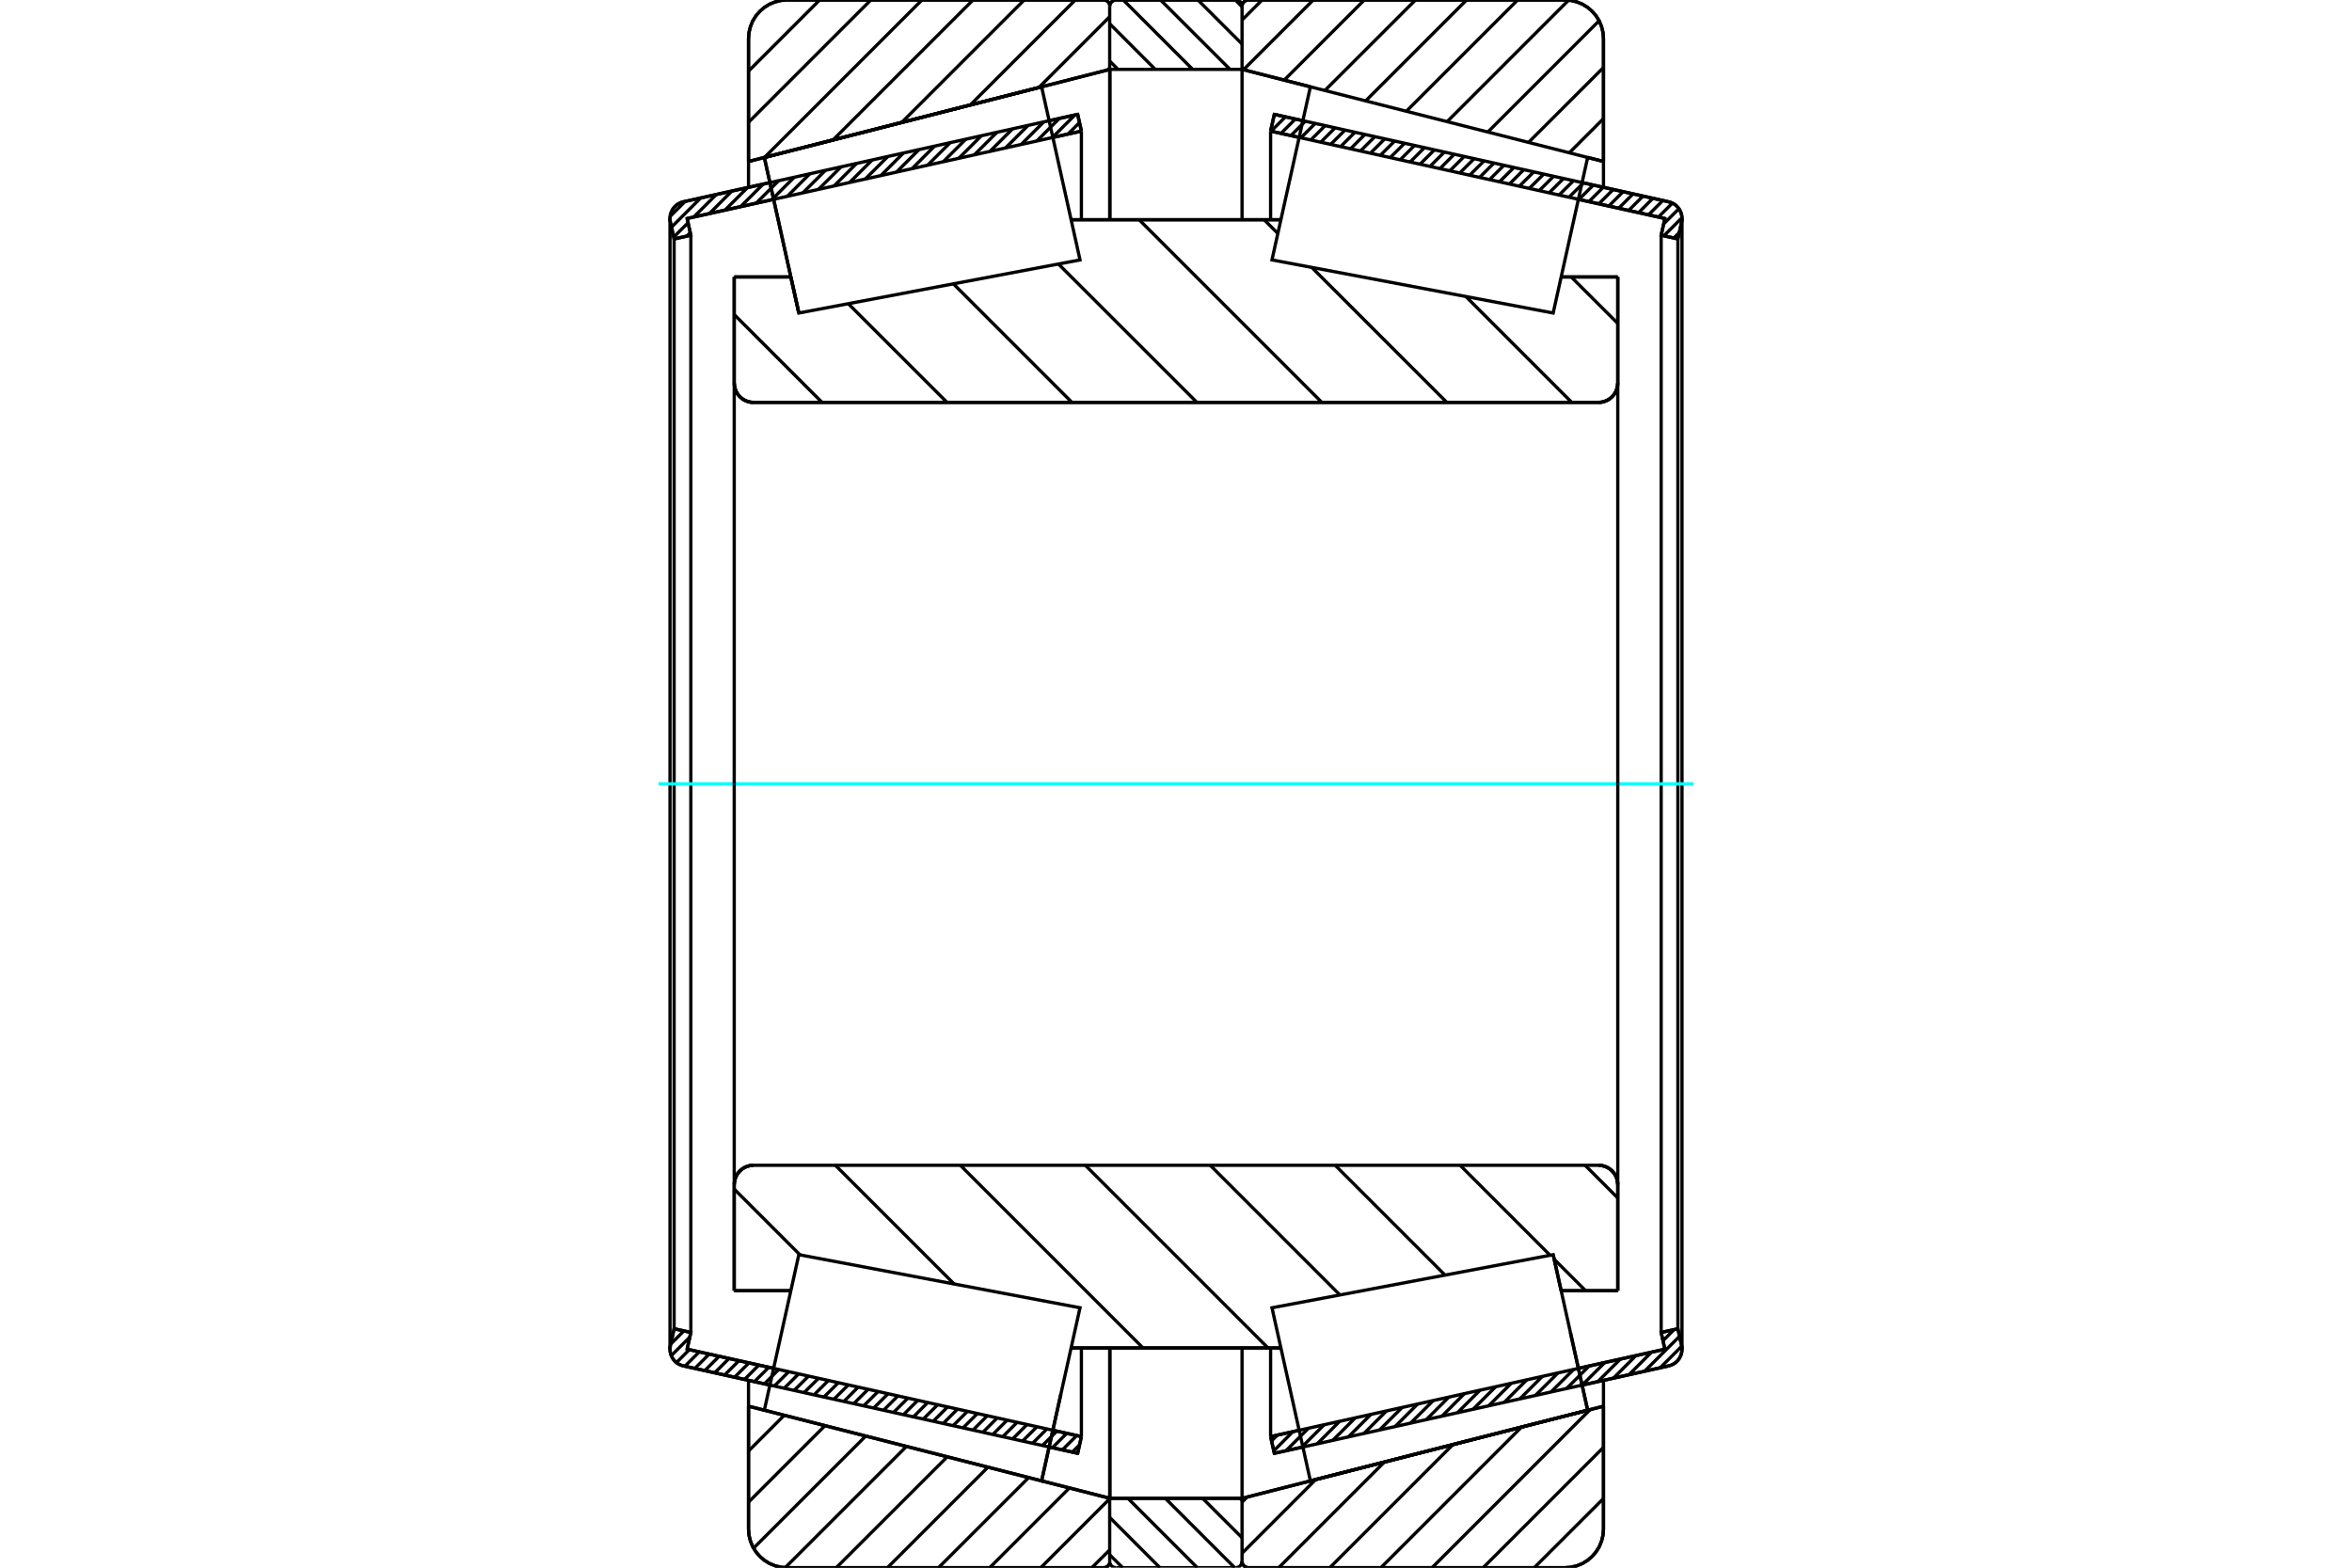 <?xml version="1.0" standalone="no"?>
<!DOCTYPE svg PUBLIC "-//W3C//DTD SVG 1.1//EN"
	"http://www.w3.org/Graphics/SVG/1.1/DTD/svg11.dtd">
<svg xmlns="http://www.w3.org/2000/svg" height="100%" width="100%" viewBox="0 0 36000 24000">
	<rect x="-1800" y="-1200" width="39600" height="26400" style="fill:#FFF"/>
	<g style="fill:none; fill-rule:evenodd" transform="matrix(1 0 0 1 0 0)">
		<g style="fill:none; stroke:#000; stroke-width:50; shape-rendering:geometricPrecision">
			<line x1="11784" y1="21205" x2="10461" y2="20911"/>
			<line x1="16495" y1="22249" x2="16058" y2="22152"/>
			<line x1="16552" y1="21993" x2="16495" y2="22249"/>
			<line x1="16115" y1="21896" x2="16552" y2="21993"/>
			<line x1="10517" y1="20655" x2="11841" y2="20948"/>
			<line x1="10574" y1="20399" x2="10517" y2="20655"/>
			<line x1="10318" y1="20342" x2="10574" y2="20399"/>
			<line x1="10261" y1="20598" x2="10318" y2="20342"/>
			<polyline points="10261,20598 10256,20626 10255,20655 10258,20694 10267,20733 10281,20769 10301,20804 10325,20834 10354,20861 10387,20883 10423,20900 10461,20911"/>
			<line x1="16058" y1="1848" x2="16495" y2="1751"/>
			<line x1="10461" y1="3089" x2="11784" y2="2795"/>
			<polyline points="10461,3089 10423,3100 10387,3117 10354,3139 10325,3166 10301,3196 10281,3231 10267,3267 10258,3306 10255,3345 10256,3374 10261,3402"/>
			<line x1="10318" y1="3658" x2="10261" y2="3402"/>
			<line x1="10574" y1="3601" x2="10318" y2="3658"/>
			<line x1="10517" y1="3345" x2="10574" y2="3601"/>
			<line x1="11841" y1="3052" x2="10517" y2="3345"/>
			<line x1="16552" y1="2007" x2="16115" y2="2104"/>
			<line x1="16495" y1="1751" x2="16552" y2="2007"/>
			<line x1="10318" y1="3658" x2="10318" y2="20342"/>
			<line x1="10574" y1="3601" x2="10574" y2="20399"/>
			<line x1="16552" y1="20635" x2="16552" y2="21993"/>
			<line x1="16552" y1="2007" x2="16552" y2="3365"/>
			<line x1="10255" y1="3345" x2="10255" y2="20655"/>
			<line x1="19942" y1="22152" x2="19505" y2="22249"/>
			<line x1="25539" y1="20911" x2="24216" y2="21205"/>
			<polyline points="25539,20911 25577,20900 25613,20883 25646,20861 25675,20834 25699,20804 25719,20769 25733,20733 25742,20694 25745,20655 25744,20626 25739,20598"/>
			<line x1="25682" y1="20342" x2="25739" y2="20598"/>
			<line x1="25426" y1="20399" x2="25682" y2="20342"/>
			<line x1="25483" y1="20655" x2="25426" y2="20399"/>
			<line x1="24159" y1="20948" x2="25483" y2="20655"/>
			<line x1="19448" y1="21993" x2="19885" y2="21896"/>
			<line x1="19505" y1="22249" x2="19448" y2="21993"/>
			<line x1="24216" y1="2795" x2="25539" y2="3089"/>
			<line x1="19505" y1="1751" x2="19942" y2="1848"/>
			<line x1="19448" y1="2007" x2="19505" y2="1751"/>
			<line x1="19885" y1="2104" x2="19448" y2="2007"/>
			<line x1="25483" y1="3345" x2="24159" y2="3052"/>
			<line x1="25426" y1="3601" x2="25483" y2="3345"/>
			<line x1="25682" y1="3658" x2="25426" y2="3601"/>
			<line x1="25739" y1="3402" x2="25682" y2="3658"/>
			<polyline points="25739,3402 25744,3374 25745,3345 25742,3306 25733,3267 25719,3231 25699,3196 25675,3166 25646,3139 25613,3117 25577,3100 25539,3089"/>
			<line x1="25426" y1="20399" x2="25426" y2="3601"/>
			<line x1="19448" y1="3365" x2="19448" y2="2007"/>
			<line x1="19448" y1="21993" x2="19448" y2="20635"/>
			<line x1="25682" y1="20342" x2="25682" y2="3658"/>
			<line x1="25745" y1="20655" x2="25745" y2="3345"/>
			<line x1="16985" y1="22938" x2="19011" y2="22938"/>
			<line x1="16985" y1="22938" x2="16985" y2="22938"/>
			<polyline points="19011,98 19009,83 19006,68 19000,54 18992,41 18982,29 18970,19 18957,11 18943,5 18928,1 18912,0"/>
			<line x1="17083" y1="0" x2="18912" y2="0"/>
			<polyline points="17083,0 17068,1 17054,4 17040,10 17027,17 17016,27 17006,38 16997,50 16991,63 16987,78 16985,92"/>
			<line x1="16985" y1="20636" x2="16985" y2="22938"/>
			<line x1="16985" y1="1062" x2="16985" y2="3364"/>
			<polyline points="11238,5865 11242,5911 11253,5956 11270,5999 11295,6039 11325,6074 11360,6104 11399,6128 11442,6146 11487,6157 11533,6160"/>
			<line x1="24467" y1="6160" x2="11533" y2="6160"/>
			<polyline points="24467,6160 24513,6157 24558,6146 24601,6128 24640,6104 24675,6074 24705,6039 24730,5999 24747,5956 24758,5911 24762,5865"/>
			<line x1="24762" y1="4240" x2="24762" y2="5865"/>
			<line x1="23895" y1="4240" x2="24762" y2="4240"/>
			<line x1="16395" y1="3364" x2="19605" y2="3364"/>
			<line x1="12227" y1="4792" x2="12227" y2="4792"/>
			<line x1="12105" y1="4240" x2="12227" y2="4792"/>
			<line x1="11238" y1="4240" x2="12105" y2="4240"/>
			<line x1="11238" y1="5865" x2="11238" y2="4240"/>
			<polyline points="11533,17840 11487,17843 11442,17854 11399,17872 11360,17896 11325,17926 11295,17961 11270,18001 11253,18044 11242,18089 11238,18135"/>
			<line x1="11238" y1="19760" x2="11238" y2="18135"/>
			<line x1="12105" y1="19760" x2="11238" y2="19760"/>
			<line x1="19605" y1="20636" x2="16395" y2="20636"/>
			<line x1="23895" y1="19760" x2="23773" y2="19208"/>
			<line x1="24762" y1="19760" x2="23895" y2="19760"/>
			<line x1="24762" y1="18135" x2="24762" y2="19760"/>
			<polyline points="24762,18135 24758,18089 24747,18044 24730,18001 24705,17961 24675,17926 24640,17896 24601,17872 24558,17854 24513,17843 24467,17840"/>
			<line x1="16395" y1="4004" x2="16395" y2="4004"/>
			<line x1="16395" y1="19996" x2="16395" y2="19996"/>
			<line x1="19605" y1="19996" x2="19605" y2="19996"/>
			<line x1="19605" y1="4004" x2="19605" y2="4004"/>
			<polyline points="11238,5865 11242,5911 11253,5956 11270,5999 11295,6039 11325,6074 11360,6104 11399,6128 11442,6146 11487,6157 11533,6160"/>
			<polyline points="11533,17840 11487,17843 11442,17854 11399,17872 11360,17896 11325,17926 11295,17961 11270,18001 11253,18044 11242,18089 11238,18135"/>
			<polyline points="24467,6160 24513,6157 24558,6146 24601,6128 24640,6104 24675,6074 24705,6039 24730,5999 24747,5956 24758,5911 24762,5865"/>
			<polyline points="24762,18135 24758,18089 24747,18044 24730,18001 24705,17961 24675,17926 24640,17896 24601,17872 24558,17854 24513,17843 24467,17840"/>
			<polyline points="16891,24000 16906,23999 16920,23996 16934,23990 16947,23983 16958,23974 16968,23963 16976,23951 16983,23937 16987,23923"/>
			<line x1="16989" y1="22938" x2="16989" y2="22938"/>
			<line x1="15943" y1="22671" x2="16989" y2="22938"/>
			<line x1="11457" y1="21528" x2="11699" y2="21589"/>
			<line x1="11457" y1="23410" x2="11457" y2="21528"/>
			<polyline points="11457,23410 11464,23502 11486,23592 11521,23678 11570,23757 11630,23827 11700,23887 11779,23936 11865,23971 11955,23993 12047,24000"/>
			<line x1="16891" y1="24000" x2="12047" y2="24000"/>
			<polyline points="16987,77 16983,63 16976,49 16968,37 16958,26 16947,17 16934,10 16920,4 16906,1 16891,0"/>
			<line x1="12047" y1="0" x2="16891" y2="0"/>
			<polyline points="12047,0 11955,7 11865,29 11779,64 11700,113 11630,173 11570,243 11521,322 11486,408 11464,498 11457,590"/>
			<line x1="11457" y1="2472" x2="11457" y2="590"/>
			<line x1="16989" y1="1062" x2="11457" y2="2472"/>
			<line x1="16989" y1="20636" x2="16989" y2="22938"/>
			<line x1="16989" y1="1062" x2="16989" y2="3364"/>
			<line x1="11457" y1="21131" x2="11457" y2="21528"/>
			<line x1="11457" y1="2472" x2="11457" y2="2869"/>
			<polyline points="24543,590 24536,498 24514,408 24479,322 24430,243 24370,173 24300,113 24221,64 24135,29 24045,7 23953,0"/>
			<line x1="19109" y1="0" x2="23953" y2="0"/>
			<polyline points="19109,0 19094,1 19079,5 19064,11 19051,19 19039,29 19029,41 19021,54 19015,68 19012,83 19011,98 19011,98"/>
			<line x1="20057" y1="1329" x2="19011" y2="1062"/>
			<line x1="24543" y1="2472" x2="24301" y2="2411"/>
			<line x1="24543" y1="590" x2="24543" y2="2472"/>
			<polyline points="23953,24000 24045,23993 24135,23971 24221,23936 24300,23887 24370,23827 24430,23757 24479,23678 24514,23592 24536,23502 24543,23410"/>
			<line x1="24543" y1="21528" x2="24543" y2="23410"/>
			<line x1="19011" y1="22938" x2="24543" y2="21528"/>
			<line x1="19011" y1="22938" x2="19011" y2="22938"/>
			<polyline points="19011,23902 19012,23917 19015,23932 19021,23946 19029,23959 19039,23971 19051,23981 19064,23989 19079,23995 19094,23999 19109,24000"/>
			<line x1="23953" y1="24000" x2="19109" y2="24000"/>
			<line x1="24543" y1="2869" x2="24543" y2="2472"/>
			<line x1="24543" y1="21528" x2="24543" y2="21131"/>
			<line x1="19011" y1="3364" x2="19011" y2="1062"/>
			<line x1="19011" y1="22938" x2="19011" y2="20636"/>
		</g>
		<g style="fill:none; stroke:#0FF; stroke-width:50; shape-rendering:geometricPrecision">
			<line x1="10078" y1="12000" x2="25922" y2="12000"/>
		</g>
		<g style="fill:none; stroke:#000; stroke-width:50; shape-rendering:geometricPrecision">
			<line x1="24049" y1="4240" x2="24762" y2="4952"/>
			<line x1="22436" y1="4539" x2="24057" y2="6160"/>
			<line x1="19349" y1="3364" x2="19559" y2="3574"/>
			<line x1="20078" y1="4094" x2="22145" y2="6160"/>
			<line x1="17436" y1="3364" x2="20232" y2="6160"/>
			<line x1="16200" y1="4041" x2="18320" y2="6160"/>
			<line x1="14592" y1="4345" x2="16407" y2="6160"/>
			<line x1="12983" y1="4649" x2="14495" y2="6160"/>
			<line x1="11238" y1="4816" x2="12582" y2="6160"/>
			<line x1="24262" y1="17840" x2="24762" y2="18340"/>
			<line x1="22349" y1="17840" x2="23726" y2="19217"/>
			<line x1="23789" y1="19279" x2="24270" y2="19760"/>
			<line x1="20437" y1="17840" x2="22118" y2="19521"/>
			<line x1="18524" y1="17840" x2="20509" y2="19825"/>
			<line x1="16612" y1="17840" x2="19408" y2="20636"/>
			<line x1="14699" y1="17840" x2="17495" y2="20636"/>
			<line x1="12787" y1="17840" x2="14604" y2="19657"/>
			<line x1="11238" y1="18204" x2="12246" y2="19212"/>
			<polyline points="11238,12000 11238,4240 11238,5865 11242,5911 11253,5956 11270,5999 11295,6039 11325,6074 11360,6104 11399,6128 11442,6146 11487,6157 11533,6160 24467,6160 24513,6157 24558,6146 24601,6128 24640,6104 24675,6074 24705,6039 24730,5999 24747,5956 24758,5911 24762,5865 24762,4240"/>
			<line x1="24762" y1="5865" x2="24762" y2="12000"/>
			<line x1="24762" y1="4240" x2="23895" y2="4240"/>
			<line x1="19605" y1="3364" x2="16395" y2="3364"/>
			<line x1="12105" y1="4240" x2="11238" y2="4240"/>
			<line x1="11238" y1="19760" x2="12105" y2="19760"/>
			<line x1="16395" y1="20636" x2="19605" y2="20636"/>
			<line x1="23895" y1="19760" x2="24762" y2="19760"/>
			<line x1="24762" y1="12000" x2="24762" y2="18135"/>
			<polyline points="24762,19760 24762,18135 24758,18089 24747,18044 24730,18001 24705,17961 24675,17926 24640,17896 24601,17872 24558,17854 24513,17843 24467,17840 11533,17840 11487,17843 11442,17854 11399,17872 11360,17896 11325,17926 11295,17961 11270,18001 11253,18044 11242,18089 11238,18135 11238,19760 11238,12000"/>
			<line x1="24543" y1="22941" x2="23483" y2="24000"/>
			<line x1="24543" y1="22158" x2="22701" y2="24000"/>
			<line x1="24339" y1="21580" x2="21919" y2="24000"/>
			<line x1="23289" y1="21847" x2="21136" y2="24000"/>
			<line x1="22239" y1="22115" x2="20354" y2="24000"/>
			<line x1="21189" y1="22383" x2="19572" y2="24000"/>
			<line x1="20139" y1="22650" x2="19011" y2="23779"/>
			<line x1="19089" y1="22918" x2="19011" y2="22996"/>
			<line x1="24543" y1="1816" x2="24020" y2="2339"/>
			<line x1="24543" y1="1034" x2="23396" y2="2180"/>
			<line x1="24476" y1="318" x2="22773" y2="2021"/>
			<line x1="24009" y1="3" x2="22150" y2="1862"/>
			<line x1="23229" y1="0" x2="21526" y2="1703"/>
			<line x1="22447" y1="0" x2="20903" y2="1544"/>
			<line x1="21665" y1="0" x2="20279" y2="1385"/>
			<line x1="20882" y1="0" x2="19656" y2="1227"/>
			<line x1="20100" y1="0" x2="19032" y2="1068"/>
			<line x1="19317" y1="0" x2="19011" y2="307"/>
			<polyline points="24543,2472 24543,590 24536,498 24514,408 24479,322 24430,243 24370,173 24300,113 24221,64 24135,29 24045,7 23953,0 19109,0 19094,1 19079,5 19064,11 19051,19 19039,29 19029,41 19021,54 19015,68 19012,83 19011,98 19011,98"/>
			<line x1="24301" y1="2411" x2="24543" y2="2472"/>
			<line x1="19011" y1="1062" x2="20057" y2="1329"/>
			<polyline points="24543,21528 19011,22938 19011,22938"/>
			<polyline points="19011,23902 19012,23917 19015,23932 19021,23946 19029,23959 19039,23971 19051,23981 19064,23989 19079,23995 19094,23999 19109,24000 23953,24000 24045,23993 24135,23971 24221,23936 24300,23887 24370,23827 24430,23757 24479,23678 24514,23592 24536,23502 24543,23410 24543,21528"/>
			<line x1="16985" y1="23728" x2="16712" y2="24000"/>
			<line x1="16985" y1="22945" x2="15930" y2="24000"/>
			<line x1="16368" y1="22780" x2="15148" y2="24000"/>
			<line x1="15745" y1="22621" x2="14365" y2="24000"/>
			<line x1="15121" y1="22462" x2="13583" y2="24000"/>
			<line x1="14498" y1="22303" x2="12800" y2="24000"/>
			<line x1="13874" y1="22144" x2="12019" y2="23999"/>
			<line x1="13251" y1="21985" x2="11534" y2="23701"/>
			<line x1="12627" y1="21826" x2="11457" y2="22996"/>
			<line x1="12004" y1="21667" x2="11457" y2="22214"/>
			<line x1="16985" y1="1039" x2="16951" y2="1072"/>
			<line x1="16985" y1="256" x2="15901" y2="1340"/>
			<line x1="16458" y1="0" x2="14851" y2="1607"/>
			<line x1="15676" y1="0" x2="13801" y2="1875"/>
			<line x1="14893" y1="0" x2="12751" y2="2142"/>
			<line x1="14111" y1="0" x2="11701" y2="2410"/>
			<line x1="13329" y1="0" x2="11457" y2="1872"/>
			<line x1="12546" y1="0" x2="11457" y2="1089"/>
			<line x1="11457" y1="2472" x2="11457" y2="590"/>
			<polyline points="12047,0 11955,7 11865,29 11779,64 11700,113 11630,173 11570,243 11521,322 11486,408 11464,498 11457,590"/>
			<line x1="12047" y1="0" x2="16891" y2="0"/>
			<polyline points="16987,77 16983,63 16976,49 16968,37 16958,26 16947,17 16934,10 16920,4 16906,1 16891,0"/>
			<line x1="16989" y1="1062" x2="11457" y2="2472"/>
			<line x1="11457" y1="21528" x2="11699" y2="21589"/>
			<polyline points="15943,22671 16989,22938 16989,22938"/>
			<polyline points="16891,24000 16906,23999 16920,23996 16934,23990 16947,23983 16958,23974 16968,23963 16976,23951 16983,23937 16987,23923"/>
			<line x1="16891" y1="24000" x2="12047" y2="24000"/>
			<polyline points="11457,23410 11464,23502 11486,23592 11521,23678 11570,23757 11630,23827 11700,23887 11779,23936 11865,23971 11955,23993 12047,24000"/>
			<line x1="11457" y1="23410" x2="11457" y2="21528"/>
			<polyline points="24037,20399 24301,21589 20057,22671 20057,22671"/>
			<line x1="23773" y1="19208" x2="23773" y2="19208"/>
			<polyline points="16237,21346 15943,22671 11699,21589"/>
			<polyline points="11963,3601 11699,2411 15943,1329 15943,1329"/>
			<polyline points="12227,4792 12227,4792 11963,3601"/>
			<polyline points="24037,20399 24301,21589 20057,22671 19763,21346 19469,20021 23773,19208 24037,20399"/>
			<polyline points="24037,3601 23773,4792 19469,3979 19763,2654 20057,1329 24301,2411 24037,3601"/>
			<polyline points="11963,20399 12227,19208 16531,20021 16237,21346 15943,22671 11699,21589 11963,20399"/>
			<polyline points="11963,3601 11699,2411 15943,1329 16237,2654 16531,3979 12227,4792 11963,3601"/>
			<line x1="18908" y1="0" x2="19011" y2="103"/>
			<line x1="18336" y1="0" x2="19011" y2="674"/>
			<line x1="17764" y1="0" x2="18827" y2="1062"/>
			<line x1="17193" y1="0" x2="18255" y2="1062"/>
			<line x1="16985" y1="363" x2="17683" y2="1062"/>
			<line x1="16985" y1="935" x2="17112" y2="1062"/>
			<line x1="18979" y1="22938" x2="19011" y2="22969"/>
			<line x1="18407" y1="22938" x2="19011" y2="23541"/>
			<line x1="17836" y1="22938" x2="18898" y2="24000"/>
			<line x1="17264" y1="22938" x2="18326" y2="24000"/>
			<line x1="16985" y1="23230" x2="17754" y2="24000"/>
			<line x1="16985" y1="23802" x2="17183" y2="24000"/>
			<line x1="16985" y1="1062" x2="16985" y2="98"/>
			<polyline points="17083,0 17067,1 17052,5 17038,11 17025,19 17013,29 17003,41 16995,54 16989,68 16986,83 16985,98"/>
			<line x1="17083" y1="0" x2="18912" y2="0"/>
			<polyline points="19011,98 19009,83 19006,68 19000,54 18992,41 18982,29 18970,19 18957,11 18943,5 18928,1 18912,0"/>
			<polyline points="19011,98 19011,1062 16985,1062"/>
			<polyline points="16985,22938 19011,22938 19011,23902"/>
			<polyline points="18912,24000 18928,23999 18943,23995 18957,23989 18970,23981 18982,23971 18992,23959 19000,23946 19006,23932 19009,23917 19011,23902"/>
			<line x1="18912" y1="24000" x2="17083" y2="24000"/>
			<polyline points="16985,23902 16986,23917 16989,23932 16995,23946 17003,23959 17013,23971 17025,23981 17038,23989 17052,23995 17067,23999 17083,24000"/>
			<line x1="16985" y1="23902" x2="16985" y2="22938"/>
			<line x1="25741" y1="20609" x2="25410" y2="20940"/>
			<line x1="25708" y1="20457" x2="25172" y2="20993"/>
			<line x1="25624" y1="20354" x2="25454" y2="20525"/>
			<line x1="25279" y1="20700" x2="24933" y2="21046"/>
			<line x1="25040" y1="20753" x2="24695" y2="21099"/>
			<line x1="24802" y1="20806" x2="24456" y2="21152"/>
			<line x1="24563" y1="20859" x2="24217" y2="21205"/>
			<line x1="24324" y1="20912" x2="23979" y2="21257"/>
			<line x1="24086" y1="20965" x2="23740" y2="21310"/>
			<line x1="23847" y1="21018" x2="23501" y2="21363"/>
			<line x1="23608" y1="21070" x2="23263" y2="21416"/>
			<line x1="23370" y1="21123" x2="23024" y2="21469"/>
			<line x1="23131" y1="21176" x2="22786" y2="21522"/>
			<line x1="22893" y1="21229" x2="22547" y2="21575"/>
			<line x1="22654" y1="21282" x2="22308" y2="21628"/>
			<line x1="22415" y1="21335" x2="22070" y2="21681"/>
			<line x1="22177" y1="21388" x2="21831" y2="21734"/>
			<line x1="21938" y1="21441" x2="21592" y2="21786"/>
			<line x1="21699" y1="21494" x2="21354" y2="21839"/>
			<line x1="21461" y1="21547" x2="21115" y2="21892"/>
			<line x1="21222" y1="21599" x2="20877" y2="21945"/>
			<line x1="20984" y1="21652" x2="20638" y2="21998"/>
			<line x1="20745" y1="21705" x2="20399" y2="22051"/>
			<line x1="20506" y1="21758" x2="20161" y2="22104"/>
			<line x1="20268" y1="21811" x2="19922" y2="22157"/>
			<line x1="20029" y1="21864" x2="19683" y2="22210"/>
			<line x1="19790" y1="21917" x2="19497" y2="22211"/>
			<line x1="19552" y1="21970" x2="19463" y2="22059"/>
			<line x1="25704" y1="3560" x2="25620" y2="3644"/>
			<line x1="25745" y1="3333" x2="25467" y2="3611"/>
			<line x1="25698" y1="3195" x2="25464" y2="3428"/>
			<line x1="25598" y1="3109" x2="25384" y2="3323"/>
			<line x1="25452" y1="3069" x2="25232" y2="3289"/>
			<line x1="25300" y1="3035" x2="25080" y2="3256"/>
			<line x1="25148" y1="3002" x2="24928" y2="3222"/>
			<line x1="24996" y1="2968" x2="24776" y2="3188"/>
			<line x1="24844" y1="2934" x2="24624" y2="3155"/>
			<line x1="24692" y1="2901" x2="24472" y2="3121"/>
			<line x1="24540" y1="2867" x2="24320" y2="3087"/>
			<line x1="24388" y1="2833" x2="24167" y2="3053"/>
			<line x1="24236" y1="2800" x2="24015" y2="3020"/>
			<line x1="24084" y1="2766" x2="23863" y2="2986"/>
			<line x1="23932" y1="2732" x2="23711" y2="2952"/>
			<line x1="23780" y1="2698" x2="23559" y2="2919"/>
			<line x1="23628" y1="2665" x2="23407" y2="2885"/>
			<line x1="23476" y1="2631" x2="23255" y2="2851"/>
			<line x1="23324" y1="2597" x2="23103" y2="2818"/>
			<line x1="23172" y1="2564" x2="22951" y2="2784"/>
			<line x1="23020" y1="2530" x2="22799" y2="2750"/>
			<line x1="22867" y1="2496" x2="22647" y2="2716"/>
			<line x1="22715" y1="2463" x2="22495" y2="2683"/>
			<line x1="22563" y1="2429" x2="22343" y2="2649"/>
			<line x1="22411" y1="2395" x2="22191" y2="2615"/>
			<line x1="22259" y1="2361" x2="22039" y2="2582"/>
			<line x1="22107" y1="2328" x2="21887" y2="2548"/>
			<line x1="21955" y1="2294" x2="21735" y2="2514"/>
			<line x1="21803" y1="2260" x2="21583" y2="2481"/>
			<line x1="21651" y1="2227" x2="21431" y2="2447"/>
			<line x1="21499" y1="2193" x2="21279" y2="2413"/>
			<line x1="21347" y1="2159" x2="21127" y2="2379"/>
			<line x1="21195" y1="2126" x2="20975" y2="2346"/>
			<line x1="21043" y1="2092" x2="20823" y2="2312"/>
			<line x1="20891" y1="2058" x2="20671" y2="2278"/>
			<line x1="20739" y1="2024" x2="20519" y2="2245"/>
			<line x1="20587" y1="1991" x2="20367" y2="2211"/>
			<line x1="20435" y1="1957" x2="20215" y2="2177"/>
			<line x1="20283" y1="1923" x2="20063" y2="2144"/>
			<line x1="20131" y1="1890" x2="19911" y2="2110"/>
			<line x1="19979" y1="1856" x2="19759" y2="2076"/>
			<line x1="19827" y1="1822" x2="19607" y2="2042"/>
			<line x1="19675" y1="1789" x2="19455" y2="2009"/>
			<line x1="19523" y1="1755" x2="19499" y2="1779"/>
			<polyline points="19448,2007 19505,1751 25539,3089"/>
			<polyline points="25739,3402 25745,3361 25744,3320 25737,3279 25723,3240 25704,3204 25679,3171 25650,3142 25616,3119 25579,3101 25539,3089"/>
			<polyline points="25739,3402 25682,3658 25426,3601 25483,3345 19448,2007"/>
			<polyline points="19448,21993 25483,20655 25426,20399 25682,20342 25739,20598"/>
			<polyline points="25539,20911 25579,20899 25616,20881 25650,20858 25679,20829 25704,20796 25723,20760 25737,20721 25744,20680 25745,20639 25739,20598"/>
			<polyline points="25539,20911 19505,22249 19448,21993"/>
			<line x1="16524" y1="22119" x2="16412" y2="22231"/>
			<line x1="16480" y1="21977" x2="16260" y2="22197"/>
			<line x1="16328" y1="21943" x2="16108" y2="22163"/>
			<line x1="16176" y1="21909" x2="15956" y2="22130"/>
			<line x1="16024" y1="21876" x2="15804" y2="22096"/>
			<line x1="15872" y1="21842" x2="15652" y2="22062"/>
			<line x1="15720" y1="21808" x2="15500" y2="22029"/>
			<line x1="15568" y1="21775" x2="15348" y2="21995"/>
			<line x1="15416" y1="21741" x2="15196" y2="21961"/>
			<line x1="15264" y1="21707" x2="15044" y2="21927"/>
			<line x1="15112" y1="21674" x2="14892" y2="21894"/>
			<line x1="14960" y1="21640" x2="14740" y2="21860"/>
			<line x1="14808" y1="21606" x2="14588" y2="21826"/>
			<line x1="14656" y1="21572" x2="14436" y2="21793"/>
			<line x1="14504" y1="21539" x2="14284" y2="21759"/>
			<line x1="14352" y1="21505" x2="14132" y2="21725"/>
			<line x1="14200" y1="21471" x2="13980" y2="21692"/>
			<line x1="14048" y1="21438" x2="13828" y2="21658"/>
			<line x1="13896" y1="21404" x2="13676" y2="21624"/>
			<line x1="13744" y1="21370" x2="13524" y2="21590"/>
			<line x1="13592" y1="21337" x2="13372" y2="21557"/>
			<line x1="13440" y1="21303" x2="13219" y2="21523"/>
			<line x1="13288" y1="21269" x2="13067" y2="21489"/>
			<line x1="13136" y1="21235" x2="12915" y2="21456"/>
			<line x1="12984" y1="21202" x2="12763" y2="21422"/>
			<line x1="12832" y1="21168" x2="12611" y2="21388"/>
			<line x1="12680" y1="21134" x2="12459" y2="21355"/>
			<line x1="12528" y1="21101" x2="12307" y2="21321"/>
			<line x1="12376" y1="21067" x2="12155" y2="21287"/>
			<line x1="12224" y1="21033" x2="12003" y2="21253"/>
			<line x1="12072" y1="21000" x2="11851" y2="21220"/>
			<line x1="11919" y1="20966" x2="11699" y2="21186"/>
			<line x1="11767" y1="20932" x2="11547" y2="21152"/>
			<line x1="11615" y1="20898" x2="11395" y2="21119"/>
			<line x1="11463" y1="20865" x2="11243" y2="21085"/>
			<line x1="11311" y1="20831" x2="11091" y2="21051"/>
			<line x1="11159" y1="20797" x2="10939" y2="21017"/>
			<line x1="11007" y1="20764" x2="10787" y2="20984"/>
			<line x1="10855" y1="20730" x2="10635" y2="20950"/>
			<line x1="10703" y1="20696" x2="10483" y2="20916"/>
			<line x1="10551" y1="20662" x2="10354" y2="20860"/>
			<line x1="10558" y1="20470" x2="10274" y2="20754"/>
			<line x1="10467" y1="20375" x2="10266" y2="20577"/>
			<line x1="16523" y1="1876" x2="16346" y2="2053"/>
			<line x1="16453" y1="1760" x2="16107" y2="2106"/>
			<line x1="16214" y1="1813" x2="15869" y2="2159"/>
			<line x1="15976" y1="1866" x2="15630" y2="2212"/>
			<line x1="15737" y1="1919" x2="15392" y2="2264"/>
			<line x1="15499" y1="1972" x2="15153" y2="2317"/>
			<line x1="15260" y1="2025" x2="14914" y2="2370"/>
			<line x1="15021" y1="2078" x2="14676" y2="2423"/>
			<line x1="14783" y1="2130" x2="14437" y2="2476"/>
			<line x1="14544" y1="2183" x2="14198" y2="2529"/>
			<line x1="14305" y1="2236" x2="13960" y2="2582"/>
			<line x1="14067" y1="2289" x2="13721" y2="2635"/>
			<line x1="13828" y1="2342" x2="13483" y2="2688"/>
			<line x1="13590" y1="2395" x2="13244" y2="2741"/>
			<line x1="13351" y1="2448" x2="13005" y2="2793"/>
			<line x1="13112" y1="2501" x2="12767" y2="2846"/>
			<line x1="12874" y1="2554" x2="12528" y2="2899"/>
			<line x1="12635" y1="2607" x2="12289" y2="2952"/>
			<line x1="12396" y1="2659" x2="12051" y2="3005"/>
			<line x1="12158" y1="2712" x2="11812" y2="3058"/>
			<line x1="11919" y1="2765" x2="11574" y2="3111"/>
			<line x1="11681" y1="2818" x2="11335" y2="3164"/>
			<line x1="11442" y1="2871" x2="11096" y2="3217"/>
			<line x1="11203" y1="2924" x2="10858" y2="3270"/>
			<line x1="10565" y1="3562" x2="10512" y2="3615"/>
			<line x1="10965" y1="2977" x2="10619" y2="3322"/>
			<line x1="10532" y1="3410" x2="10312" y2="3630"/>
			<line x1="10726" y1="3030" x2="10278" y2="3478"/>
			<line x1="10487" y1="3083" x2="10257" y2="3313"/>
			<polyline points="16552,2007 16495,1751 10461,3089 10421,3101 10384,3119 10350,3142 10321,3171 10296,3204 10277,3240 10263,3279 10256,3320 10255,3361 10261,3402 10318,3658 10574,3601 10517,3345 16552,2007"/>
			<polyline points="16552,21993 10517,20655 10574,20399 10318,20342 10261,20598 10255,20639 10256,20680 10263,20721 10277,20760 10296,20796 10321,20829 10350,20858 10384,20881 10421,20899 10461,20911 16495,22249 16552,21993"/>
		</g>
	</g>
</svg>
